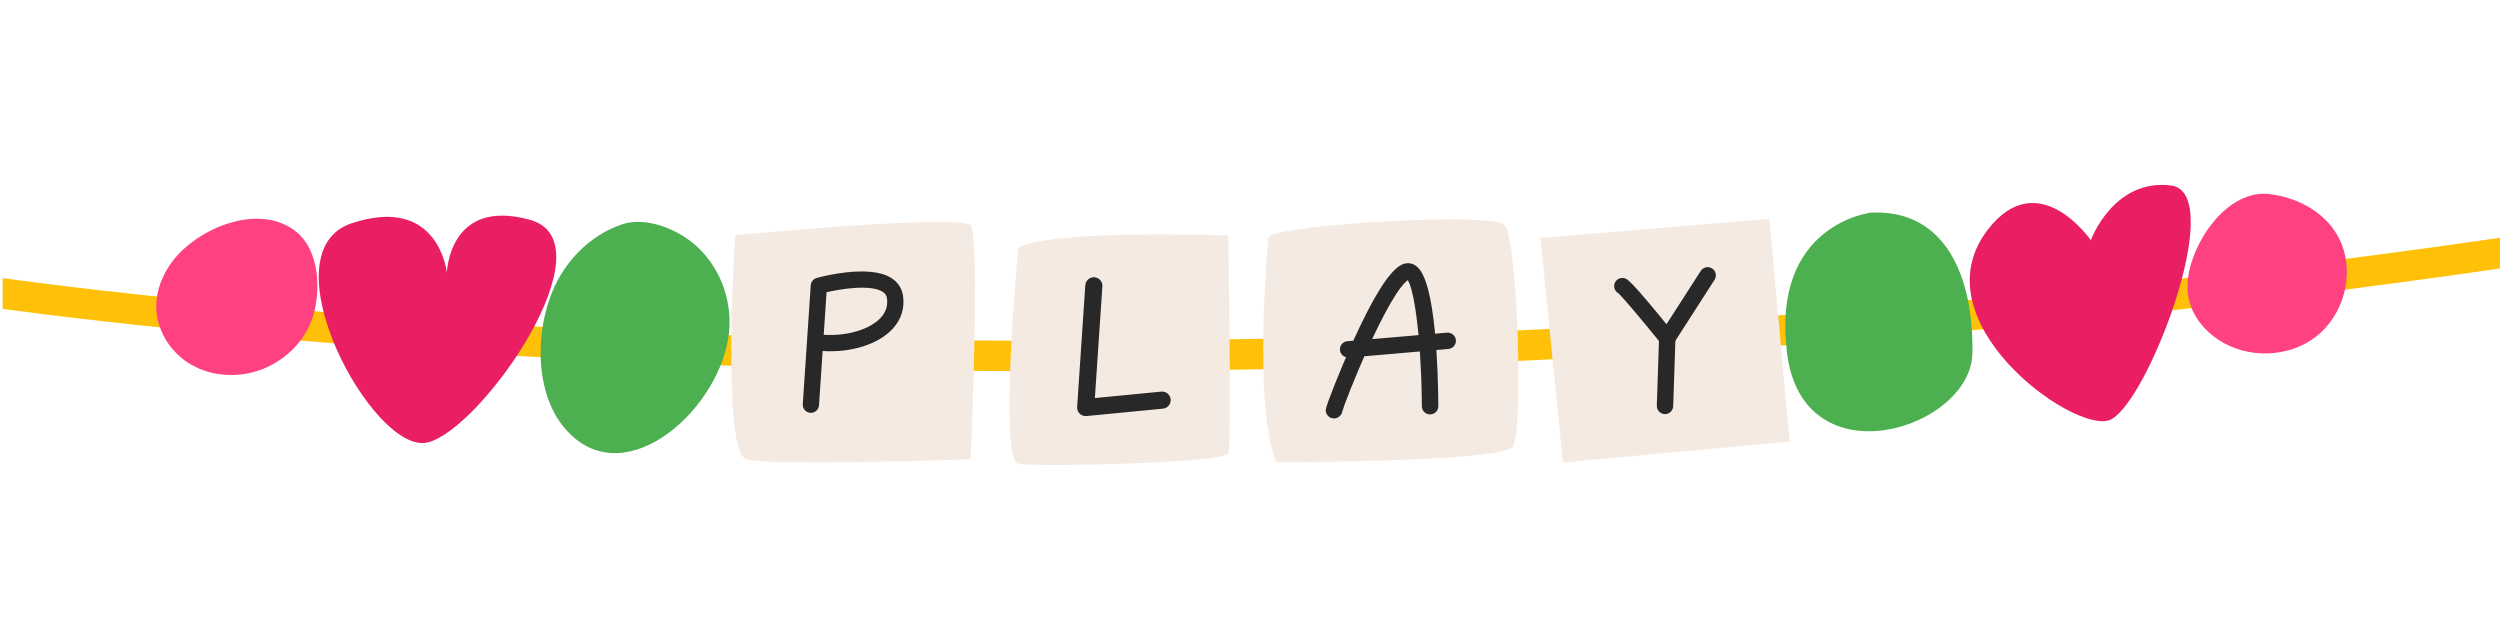 <svg width="800" height="200" viewBox="0 0 800 200" fill="none" xmlns="http://www.w3.org/2000/svg">
<path d="M800 76.081V85.91C623.43 111.523 463.683 118.805 339.098 118.805C299.053 118.805 262.638 118.058 230.474 116.907C113.626 112.767 31.553 102.988 0.849 98.852V89.006C30.207 93.027 112.687 103.018 231.009 107.188C363.038 111.846 566.889 109.994 800 76.081Z" fill="#FFC107"/>
<path d="M492.933 76.191L500.137 148L572.672 141.293L566.213 70L492.933 76.191Z" fill="#F4EAE2"/>
<path d="M544.662 86.962C545.257 86.034 546.451 85.729 547.41 86.214L547.599 86.322L547.6 86.323C548.587 86.958 548.874 88.273 548.239 89.26L535.309 109.374L535.308 109.375C534.938 109.948 534.316 110.31 533.635 110.346H533.633C533.606 110.348 533.564 110.35 533.521 110.35C532.96 110.35 532.425 110.128 532.028 109.737L531.867 109.559C528.938 105.929 525.8 102.124 523.239 99.104C521.959 97.594 520.824 96.281 519.933 95.286C519.054 94.305 518.44 93.667 518.155 93.432C517.315 92.984 516.852 92.01 517.093 91.044C517.377 89.903 518.538 89.218 519.668 89.497L519.669 89.498C519.747 89.517 519.864 89.545 520.016 89.617C520.162 89.686 520.328 89.788 520.53 89.942C520.931 90.247 521.518 90.787 522.451 91.775C524.277 93.708 527.486 97.419 533.321 104.604L544.662 86.962Z" fill="#282828" stroke="#282828"/>
<path d="M533.59 106.102L533.591 106.101C533.594 106.101 533.597 106.102 533.6 106.102C533.604 106.102 533.608 106.102 533.611 106.102L533.61 106.103C534.774 106.152 535.683 107.128 535.644 108.293L535.645 108.294L534.926 129.958C534.887 131.106 533.946 132.014 532.804 132.014C532.792 132.014 532.764 132.013 532.733 132.011C532.731 132.011 532.729 132.011 532.728 132.011C532.722 132.011 532.715 132.012 532.709 132.011V132.009C531.547 131.959 530.639 130.983 530.679 129.818L531.398 108.155C531.435 106.997 532.448 106.031 533.59 106.102Z" fill="#282828" stroke="#282828"/>
<path d="M484.077 142.921C480.541 147.914 408.401 147.914 408.401 147.914C400.83 129.45 405.877 76.046 405.877 76.046L406.606 75.365C414.137 71.654 477.734 67.836 481.54 72.068C485.575 76.567 487.614 137.928 484.077 142.921Z" fill="#F4EAE2"/>
<path d="M448.707 85.177C449.949 84.56 451.288 84.569 452.471 85.242C453.39 85.764 454.151 86.749 454.795 88.001C455.443 89.263 456.001 90.853 456.483 92.662C457.447 96.282 458.127 100.85 458.607 105.58C459.569 115.045 459.739 125.239 459.76 129.984C459.765 131.159 458.809 132.109 457.634 132.113H457.624C456.454 132.113 455.493 131.177 455.488 130.004L455.471 127.997C455.354 118.003 454.716 108.587 453.784 101.468C453.286 97.668 452.707 94.539 452.083 92.329C451.77 91.222 451.452 90.367 451.138 89.78C450.982 89.487 450.836 89.278 450.705 89.14C450.645 89.077 450.593 89.035 450.551 89.006C449.783 89.458 448.868 90.379 447.844 91.715C446.81 93.063 445.697 94.79 444.546 96.774C442.244 100.742 439.808 105.701 437.559 110.639C435.312 115.574 433.256 120.477 431.715 124.328C430.167 128.195 429.152 130.965 428.97 131.655L428.969 131.654C428.79 132.648 427.917 133.397 426.87 133.397C425.695 133.397 424.733 132.454 424.733 131.279C424.733 131.146 424.765 130.985 424.801 130.833C424.839 130.669 424.894 130.468 424.964 130.24C425.103 129.783 425.304 129.19 425.555 128.489C426.058 127.087 426.767 125.24 427.594 123.166C429.247 119.018 431.379 113.95 433.293 109.712C436.452 102.714 439.297 97.165 441.812 93.101C444.312 89.06 446.531 86.41 448.46 85.309L448.707 85.177Z" fill="#282828" stroke="#282828"/>
<path d="M463.075 106.952C464.227 106.869 465.278 107.698 465.383 108.875C465.488 110.046 464.615 111.07 463.445 111.173C459.803 111.493 452.025 112.175 445.048 112.777C441.56 113.078 438.271 113.359 435.8 113.565C433.352 113.769 431.666 113.903 431.418 113.903C430.243 113.903 429.282 112.958 429.282 111.784C429.282 110.62 430.223 109.686 431.379 109.666L432.531 109.583C436.91 109.236 452.381 107.892 463.067 106.953L463.075 106.952Z" fill="#282828" stroke="#282828"/>
<path d="M235.258 75.263C235.258 75.263 230.716 144.781 238.893 146.983C247.069 149.184 310.602 146.983 310.602 146.983C310.602 146.983 313.747 75.902 310.602 72.128C307.457 68.353 235.258 75.263 235.258 75.263Z" fill="#F4EAE2"/>
<path d="M270.815 87.66C273.26 87.386 275.914 87.256 278.396 87.475C280.871 87.693 283.221 88.262 285.021 89.425H285.022C286.833 90.596 287.972 92.232 288.391 94.272L288.466 94.686V94.686C289.044 98.448 287.945 101.973 285.308 104.853V104.854C280.862 109.708 272.265 112.397 263.418 111.83H263.417C263.195 111.816 262.983 111.766 262.786 111.688L261.585 129.65C261.51 130.763 260.585 131.613 259.487 131.613C259.439 131.613 259.393 131.611 259.351 131.608H259.347C258.186 131.531 257.311 130.528 257.388 129.37L259.932 91.314L259.95 91.149C260.069 90.33 260.662 89.651 261.468 89.428L262.386 89.189C263.917 88.806 267.148 88.071 270.815 87.66ZM278.773 91.724C277.167 91.522 275.355 91.518 273.513 91.638C270.004 91.865 266.428 92.541 264.028 93.114L263.053 107.688C263.252 107.639 263.464 107.62 263.684 107.632L263.688 107.633C267.472 107.869 271.236 107.419 274.493 106.426C277.756 105.431 280.474 103.903 282.206 102.012C283.882 100.181 284.6 98.1 284.367 95.792L284.307 95.327C284.159 94.361 283.725 93.651 282.907 93.073L282.738 92.959C281.754 92.323 280.387 91.926 278.773 91.724Z" fill="#282828" stroke="#282828"/>
<path d="M598.748 68.04C598.748 68.04 566.692 71.627 571.851 112.981C577.009 154.334 630.804 137.271 631.172 112.981C631.546 88.69 622.682 66.939 598.748 68.04Z" fill="#4CAF50"/>
<path d="M669.06 76.865C669.06 76.865 676.266 57.076 694.695 59.346C713.124 61.617 686.705 130.374 674.948 134.464C663.191 138.554 613.499 102.598 636.174 73.393C652.344 52.571 669.06 76.865 669.06 76.865Z" fill="#E91E63"/>
<path d="M325.88 79.178C325.88 79.178 319.4 147.215 325.88 148.394C332.36 149.572 391.859 148.099 393.037 145.154C394.215 142.208 393.037 75.35 393.037 75.35C393.037 75.35 337.368 73.287 325.88 79.178Z" fill="#F4EAE2"/>
<path d="M350.159 89.318L350.171 89.319C351.349 89.397 352.24 90.416 352.161 91.594L349.715 128.043L371.68 125.912L371.687 125.911C372.845 125.813 373.9 126.651 374.014 127.833L374.024 128.05C374.02 129.134 373.196 130.059 372.094 130.167L347.621 132.543L347.62 132.542C347.547 132.55 347.478 132.553 347.415 132.553C346.861 132.553 346.326 132.337 345.926 131.949C345.474 131.512 345.239 130.898 345.282 130.271L347.895 91.308C347.97 90.191 348.891 89.371 349.947 89.318H350.159Z" fill="#282828" stroke="#282828" stroke-width="1.2"/>
<path d="M55.059 83.792C52.016 87.88 50.016 92.852 50 97.947C49.974 105.192 54.122 112.181 60.207 116.099C66.292 120.017 74.096 120.933 81.09 119.075C89.92 116.727 97.558 109.828 100.201 101.071C102.845 92.32 101.989 80.135 94.951 74.3C83.303 64.644 63.276 72.757 55.059 83.792Z" fill="#FF4081"/>
<path d="M703.665 78.14C700.893 83.681 699.067 90.046 700.502 96.068C701.774 101.38 705.508 105.892 710.09 108.863C719.361 114.868 732.406 114.493 741.13 107.712C749.854 100.939 753.442 88.161 749.251 77.936C745.451 68.658 735.953 63.289 726.307 62.114C716.173 60.882 707.799 69.882 703.665 78.14Z" fill="#FF4081"/>
<path d="M143.005 87.296C143.005 87.296 143.584 63.101 169.635 70.358C195.686 77.621 154.14 137.511 136.78 141.598C119.421 145.685 84.512 80.796 112.496 71.458C140.486 62.132 143.005 87.296 143.005 87.296Z" fill="#E91E63"/>
<path d="M173.018 111.448C172.781 120.555 174.904 129.68 180.007 136.157C198.164 159.221 229.197 132.644 233.067 108.126C234.783 97.253 230.799 86.327 223.501 79.325C217.404 73.468 206.931 69.186 199.123 71.768C190.712 74.548 183.202 80.959 178.543 89.541C175.198 95.691 173.224 103.563 173.018 111.448Z" fill="#4CAF50"/>
</svg>
